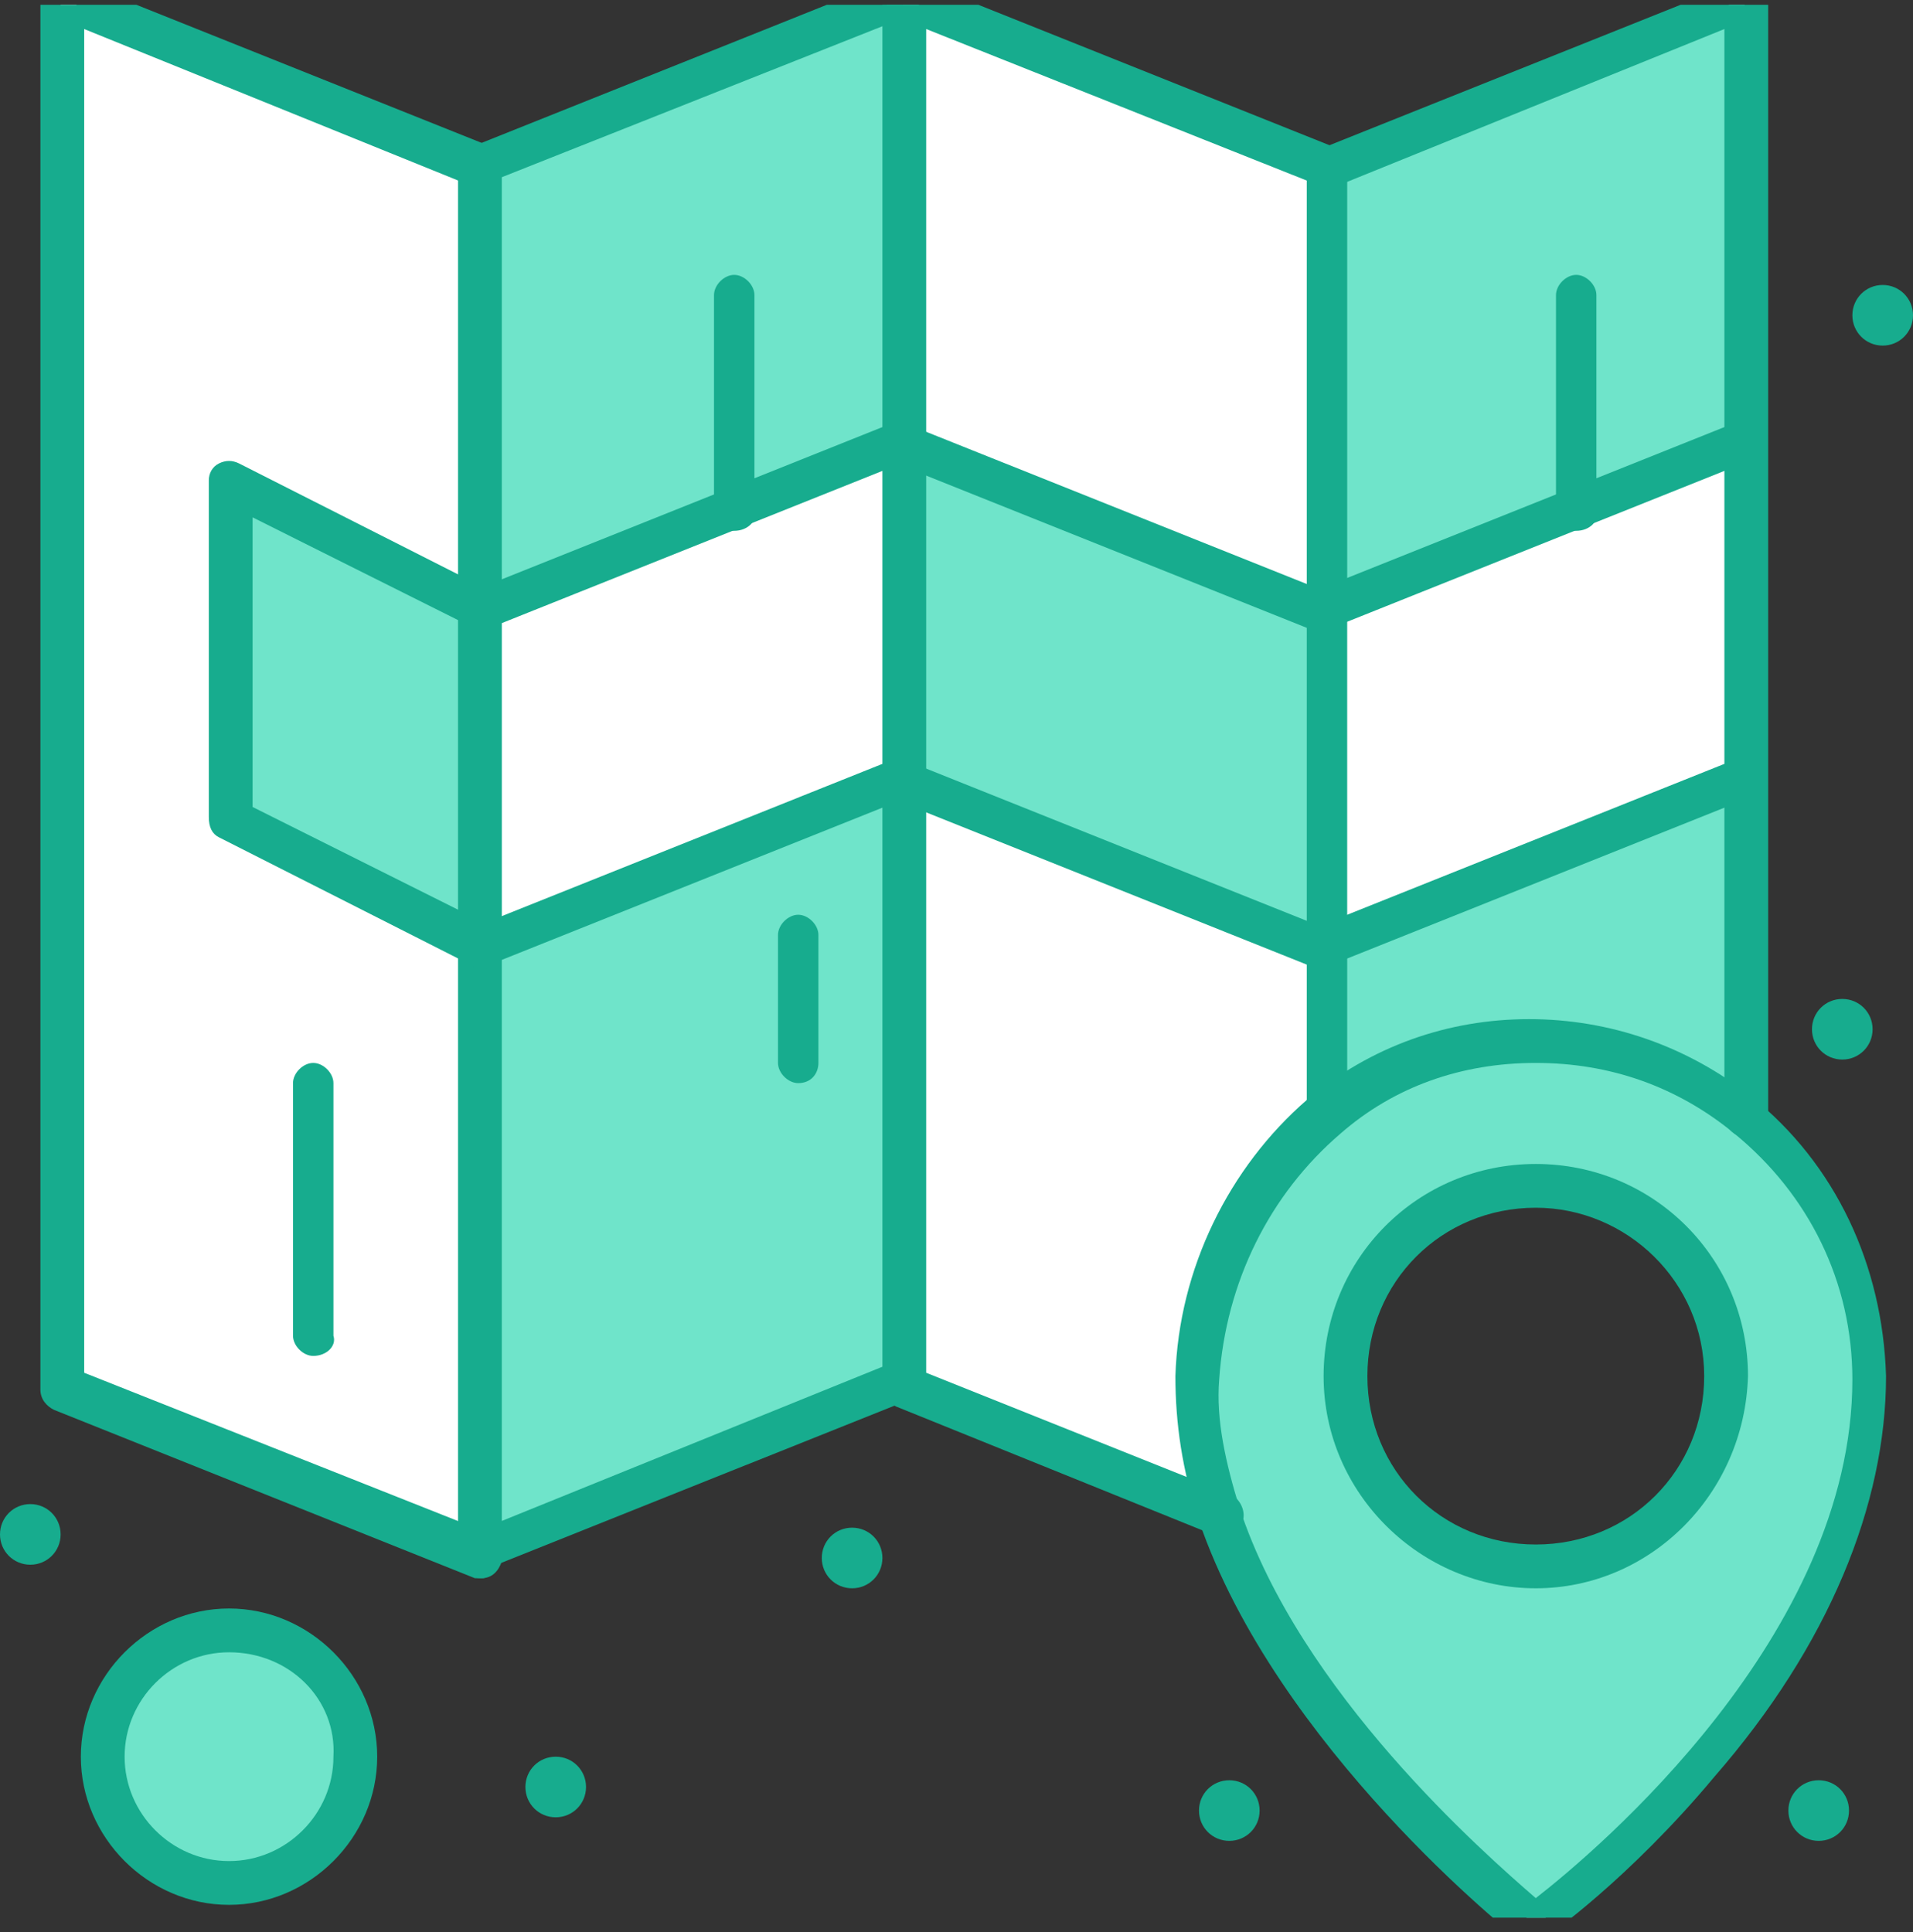 <svg width="100" height="101" viewBox="0 0 100 101" fill="none" xmlns="http://www.w3.org/2000/svg">
<rect x="0" y="0" width="100" height="101" fill="#333333" stroke="none"/>
<g clip-path="url(#clip0_112_1227)">
<g clip-path="url(#clip1_112_1227)">
<path d="M25.176 81.447L3.169 72.644V-0.067L25.176 8.736V81.447Z" fill="white"/>
<path d="M11.971 98.525C15.666 98.525 18.662 95.529 18.662 91.835C18.662 88.14 15.666 85.144 11.971 85.144C8.277 85.144 5.281 88.14 5.281 91.835C5.281 95.529 8.277 98.525 11.971 98.525Z" fill="#6FE4CA"/>
<path d="M91.198 22.997V40.602L69.19 49.405V31.799L82.395 26.518L91.198 22.997Z" fill="white"/>
<path d="M47.183 22.997V40.602L25.176 49.405V31.799L38.38 26.518L47.183 22.997Z" fill="white"/>
<path d="M69.19 31.799V49.405L47.183 40.602V22.997L69.19 31.799Z" fill="#6FE4CA"/>
<path d="M25.176 31.799V49.405L11.972 42.891V25.285L25.176 31.799Z" fill="#6FE4CA"/>
<path d="M91.198 40.602V58.208C88.204 55.743 84.331 54.335 80.106 54.335C75.881 54.335 72.007 55.743 69.19 58.384V49.405L91.198 40.602Z" fill="#6FE4CA"/>
<path d="M82.395 26.518L69.19 31.799V8.736L91.198 -0.067V22.997L82.395 26.518Z" fill="#6FE4CA"/>
<path d="M47.183 40.602V72.645L25.176 81.447V49.405L47.183 40.602Z" fill="#6FE4CA"/>
<path d="M38.38 26.518L25.176 31.799V8.736L47.183 -0.067V22.997L38.38 26.518Z" fill="#6FE4CA"/>
<path d="M69.19 58.384C65.317 61.553 62.852 66.483 62.5 71.94C62.324 74.405 62.852 76.694 63.556 79.159L47.007 72.469V40.602L69.014 49.405L69.19 58.384Z" fill="white"/>
<path d="M69.19 8.736V31.799L47.183 22.997V-0.067L69.19 8.736Z" fill="white"/>
<path d="M63.732 79.158C63.028 76.87 62.5 74.405 62.676 71.94C62.852 66.482 65.317 61.553 69.366 58.384C72.359 55.919 76.232 54.334 80.281 54.334C84.331 54.334 88.204 55.743 91.373 58.208C95.422 61.377 97.887 66.306 97.887 71.94C98.063 87.785 80.281 100.637 80.281 100.637C80.281 100.637 67.605 90.778 63.732 79.158ZM90.141 71.94C90.141 66.482 85.739 62.081 80.281 62.081C74.824 62.081 70.422 66.482 70.422 71.94C70.422 77.398 74.824 81.799 80.281 81.799C85.739 81.799 90.141 77.574 90.141 71.94Z" fill="#6FE4CA"/>
<path d="M98.416 14.898C99.296 14.898 100 15.602 100 16.483C100 17.363 99.296 18.067 98.416 18.067C97.535 18.067 96.831 17.363 96.831 16.483C96.831 15.602 97.535 14.898 98.416 14.898Z" fill="#17AC8E"/>
<path d="M96.303 52.222C97.183 52.222 97.888 52.926 97.888 53.806C97.888 54.687 97.183 55.391 96.303 55.391C95.423 55.391 94.719 54.687 94.719 53.806C94.719 52.926 95.423 52.222 96.303 52.222Z" fill="#17AC8E"/>
<path d="M95.071 93.067C95.951 93.067 96.655 93.771 96.655 94.651C96.655 95.532 95.951 96.236 95.071 96.236C94.191 96.236 93.486 95.532 93.486 94.651C93.486 93.771 94.191 93.067 95.071 93.067Z" fill="#17AC8E"/>
<path d="M64.26 93.067C65.141 93.067 65.845 93.771 65.845 94.651C65.845 95.532 65.141 96.236 64.26 96.236C63.38 96.236 62.676 95.532 62.676 94.651C62.676 93.771 63.38 93.067 64.26 93.067Z" fill="#17AC8E"/>
<path d="M44.542 79.863C45.423 79.863 46.127 80.567 46.127 81.447C46.127 82.328 45.423 83.032 44.542 83.032C43.662 83.032 42.958 82.328 42.958 81.447C42.958 80.567 43.662 79.863 44.542 79.863Z" fill="#17AC8E"/>
<path d="M29.049 91.835C29.93 91.835 30.634 92.539 30.634 93.419C30.634 94.299 29.93 95.004 29.049 95.004C28.169 95.004 27.465 94.299 27.465 93.419C27.465 92.539 28.169 91.835 29.049 91.835Z" fill="#17AC8E"/>
<path d="M1.585 78.63C2.465 78.63 3.169 79.335 3.169 80.215C3.169 81.095 2.465 81.799 1.585 81.799C0.704 81.799 0 81.095 0 80.215C0 79.335 0.704 78.63 1.585 78.63Z" fill="#17AC8E"/>
<path d="M25.176 82.504H24.824L2.817 73.701C2.464 73.525 2.112 73.173 2.112 72.645V-0.067C2.112 -0.419 2.288 -0.771 2.64 -0.947C2.993 -1.123 3.345 -1.123 3.697 -1.123L25.704 7.68C26.232 7.856 26.584 8.56 26.232 9.088C26.056 9.792 25.352 9.969 24.824 9.792L4.401 1.518V71.764L25.704 80.215C26.232 80.391 26.584 81.095 26.232 81.623C26.056 82.152 25.704 82.504 25.176 82.504Z" fill="#17AC8E"/>
<path d="M25.176 82.504C25 82.504 24.824 82.504 24.471 82.328C24.119 82.151 23.943 81.799 23.943 81.447V8.736C23.943 8.208 24.296 7.856 24.648 7.68L46.655 -1.123C47.183 -1.299 47.887 -1.123 48.063 -0.595C48.239 -0.067 48.063 0.637 47.535 0.813L26.232 9.264V79.511L46.655 71.236C47.183 71.06 47.887 71.236 48.063 71.764C48.239 72.292 48.063 72.996 47.535 73.173L25.528 81.975C25.528 82.504 25.352 82.504 25.176 82.504Z" fill="#17AC8E"/>
<path d="M25.176 50.638C24.824 50.638 24.296 50.462 24.12 49.933C23.944 49.405 24.12 48.701 24.648 48.525L46.655 39.722C47.183 39.546 47.887 39.722 48.063 40.25C48.239 40.778 48.063 41.483 47.535 41.659L25.528 50.462C25.528 50.462 25.352 50.638 25.176 50.638Z" fill="#17AC8E"/>
<path d="M25.176 33.032C24.824 33.032 24.296 32.856 24.12 32.328C23.944 31.799 24.12 31.095 24.648 30.919L46.655 22.116C47.183 21.94 47.887 22.116 48.063 22.645C48.239 23.173 48.063 23.877 47.535 24.053L25.528 32.856C25.528 32.856 25.352 33.032 25.176 33.032Z" fill="#17AC8E"/>
<path d="M25.176 50.637C25 50.637 24.823 50.637 24.647 50.461L11.443 43.771C11.091 43.595 10.915 43.243 10.915 42.715V25.109C10.915 24.757 11.091 24.405 11.443 24.229C11.795 24.053 12.147 24.053 12.499 24.229L25.704 30.919C26.232 31.271 26.408 31.799 26.232 32.328C25.88 32.856 25.352 33.032 24.823 32.856L13.204 27.046V42.187L25.88 48.525C26.408 48.877 26.584 49.405 26.408 49.933C26.056 50.285 25.704 50.637 25.176 50.637Z" fill="#17AC8E"/>
<path d="M38.381 27.75C37.852 27.75 37.324 27.222 37.324 26.694V15.426C37.324 14.898 37.852 14.37 38.381 14.37C38.909 14.37 39.437 14.898 39.437 15.426V26.694C39.613 27.222 39.085 27.75 38.381 27.75Z" fill="#17AC8E"/>
<path d="M69.19 50.638C68.838 50.638 68.309 50.462 68.133 49.933C67.957 49.405 68.133 48.701 68.662 48.525L90.669 39.722C91.197 39.546 91.901 39.722 92.077 40.25C92.253 40.778 92.077 41.483 91.549 41.659L69.542 50.462C69.542 50.462 69.366 50.638 69.19 50.638Z" fill="#17AC8E"/>
<path d="M69.19 33.032C68.838 33.032 68.309 32.856 68.133 32.328C67.957 31.799 68.133 31.095 68.662 30.919L90.669 22.116C91.197 21.94 91.901 22.116 92.077 22.645C92.253 23.173 92.077 23.877 91.549 24.053L69.542 32.856C69.542 32.856 69.366 33.032 69.19 33.032Z" fill="#17AC8E"/>
<path d="M69.19 33.032H68.838L46.831 24.229C46.303 24.053 45.951 23.349 46.303 22.82C46.479 22.292 47.183 21.94 47.711 22.292L69.718 31.095C70.246 31.271 70.599 31.976 70.246 32.504C70.07 32.68 69.718 33.032 69.19 33.032Z" fill="#17AC8E"/>
<path d="M69.19 50.638H68.838L46.831 41.835C46.303 41.659 45.951 40.954 46.303 40.426C46.479 39.898 47.183 39.546 47.711 39.898L69.718 48.701C70.246 48.877 70.599 49.581 70.246 50.109C70.07 50.285 69.718 50.638 69.19 50.638Z" fill="#17AC8E"/>
<path d="M82.394 27.75C81.866 27.75 81.338 27.222 81.338 26.694V15.426C81.338 14.898 81.866 14.37 82.394 14.37C82.922 14.37 83.451 14.898 83.451 15.426V26.694C83.627 27.222 83.099 27.75 82.394 27.75Z" fill="#17AC8E"/>
<path d="M63.733 80.215H63.38L46.831 73.525C46.479 73.349 46.127 72.997 46.127 72.469V-0.067C46.127 -0.419 46.303 -0.771 46.655 -0.947C47.007 -1.123 47.359 -1.123 47.712 -1.123L69.719 7.68C70.071 7.856 70.423 8.208 70.423 8.736V58.384C70.423 58.912 69.895 59.44 69.366 59.44C68.838 59.44 68.31 58.912 68.31 58.384V9.44L48.416 1.518V71.764L64.261 78.102C64.789 78.278 65.141 78.983 64.965 79.511C64.613 80.039 64.261 80.215 63.733 80.215Z" fill="#17AC8E"/>
<path d="M91.198 59.44C90.669 59.44 90.141 58.912 90.141 58.384V1.518L69.719 9.792C69.19 9.968 68.486 9.792 68.31 9.264C68.134 8.736 68.31 8.032 68.838 7.856L90.845 -0.947C91.198 -1.123 91.55 -1.123 91.902 -0.771C92.254 -0.595 92.43 -0.243 92.43 0.109V58.384C92.43 58.912 91.902 59.44 91.198 59.44Z" fill="#17AC8E"/>
<path d="M80.281 101.694C80.105 101.694 79.753 101.694 79.577 101.518C79.049 101.166 66.725 91.306 62.676 79.511C61.795 76.87 61.443 74.405 61.443 71.94C61.619 66.306 64.26 61.025 68.31 57.504C71.655 54.687 75.704 53.278 79.929 53.278C84.155 53.278 88.204 54.687 91.549 57.328C95.95 60.849 98.415 66.13 98.591 71.94C98.591 78.63 95.598 86.025 89.612 92.891C85.211 98.173 80.81 101.342 80.633 101.342C80.633 101.694 80.457 101.694 80.281 101.694ZM70.07 59.264C66.373 62.433 64.084 67.011 63.732 72.116C63.556 74.229 64.084 76.518 64.788 78.806C67.957 88.49 77.641 96.94 80.281 99.229C83.45 96.764 96.831 85.497 96.831 72.116C96.831 67.011 94.542 62.433 90.669 59.264C87.676 56.799 84.155 55.567 80.281 55.567C76.408 55.567 72.887 56.799 70.07 59.264Z" fill="#17AC8E"/>
<path d="M80.282 83.032C74.296 83.032 69.19 78.102 69.19 71.94C69.19 65.778 74.12 60.849 80.282 60.849C86.444 60.849 91.374 65.778 91.374 71.94C91.198 78.102 86.268 83.032 80.282 83.032ZM80.282 63.137C75.352 63.137 71.479 67.011 71.479 71.94C71.479 76.87 75.352 80.743 80.282 80.743C85.212 80.743 89.085 76.87 89.085 71.94C89.085 67.011 85.035 63.137 80.282 63.137Z" fill="#17AC8E"/>
<path d="M11.972 99.581C7.747 99.581 4.226 96.06 4.226 91.835C4.226 87.609 7.747 84.088 11.972 84.088C16.197 84.088 19.718 87.609 19.718 91.835C19.718 96.06 16.197 99.581 11.972 99.581ZM11.972 86.377C8.979 86.377 6.514 88.842 6.514 91.835C6.514 94.828 8.979 97.292 11.972 97.292C14.965 97.292 17.43 94.828 17.43 91.835C17.606 88.842 15.141 86.377 11.972 86.377Z" fill="#17AC8E"/>
<path d="M16.374 70.884C15.846 70.884 15.317 70.356 15.317 69.828V56.623C15.317 56.095 15.846 55.567 16.374 55.567C16.902 55.567 17.43 56.095 17.43 56.623V69.828C17.606 70.356 17.078 70.884 16.374 70.884Z" fill="#17AC8E"/>
<path d="M41.725 56.623C41.197 56.623 40.669 56.095 40.669 55.567V48.877C40.669 48.349 41.197 47.821 41.725 47.821C42.254 47.821 42.782 48.349 42.782 48.877V55.567C42.782 56.095 42.429 56.623 41.725 56.623Z" fill="#17AC8E"/>
</g>
</g>
<defs>
<clipPath id="clip0_112_1227">
<rect width="100" height="100" fill="white" transform="translate(0 0.25)"/>
</clipPath>
<clipPath id="clip1_112_1227">
<rect width="100" height="102.887" fill="white" transform="translate(0 -1.194)"/>
</clipPath>
</defs>
</svg>

